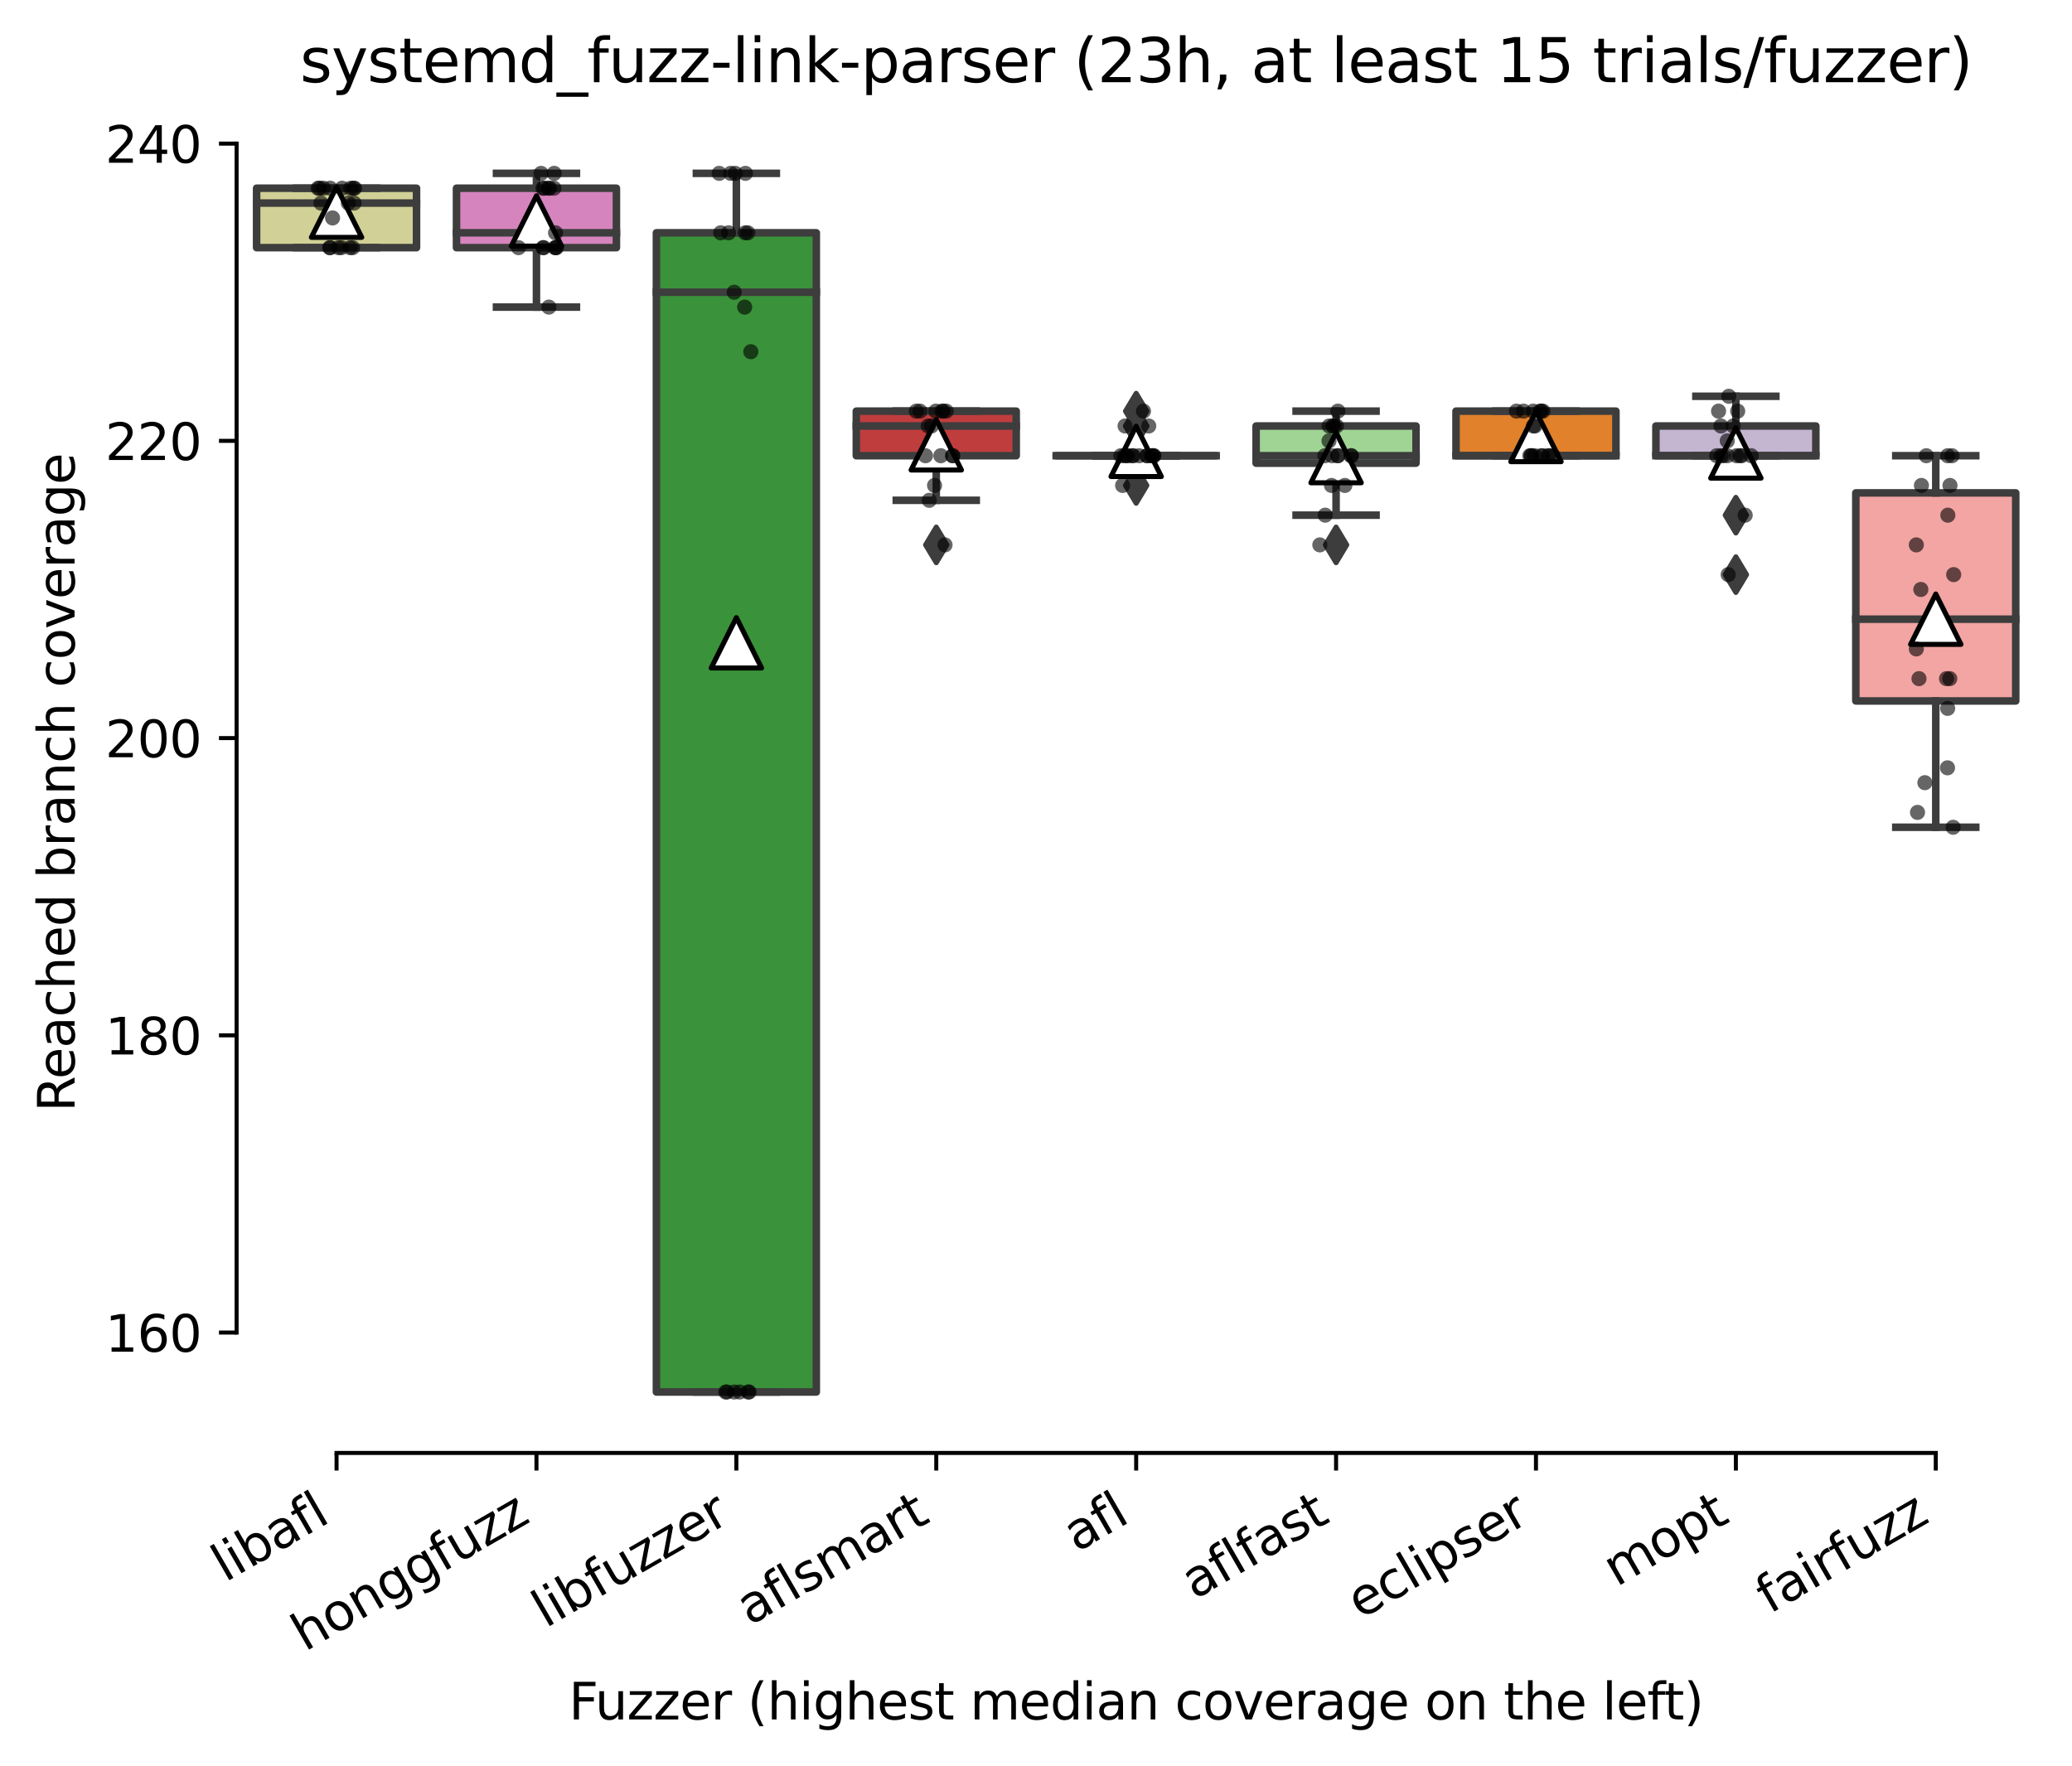 <?xml version="1.0" encoding="utf-8" standalone="no"?>
<!DOCTYPE svg PUBLIC "-//W3C//DTD SVG 1.1//EN"
  "http://www.w3.org/Graphics/SVG/1.1/DTD/svg11.dtd">
<svg xmlns:xlink="http://www.w3.org/1999/xlink" width="411.286pt" height="350.612pt" viewBox="0 0 411.286 350.612" xmlns="http://www.w3.org/2000/svg" version="1.1">
 <defs>
  <style type="text/css">*{stroke-linejoin: round; stroke-linecap: butt}</style>
 </defs>
 <g id="figure_1">
  <g id="patch_1">
   <path d="M 0 350.612 
L 411.286 350.612 
L 411.286 0 
L 0 0 
z
" style="fill: #ffffff"/>
  </g>
  <g id="axes_1">
   <g id="patch_2">
    <path d="M 46.966 288.43 
L 404.086 288.43 
L 404.086 22.318 
L 46.966 22.318 
z
" style="fill: #ffffff"/>
   </g>
   <g id="patch_3">
    <path d="M 50.934 49.165 
L 82.678 49.165 
L 82.678 37.364 
L 50.934 37.364 
L 50.934 49.165 
z
" clip-path="url(#p63093fe074)" style="fill: #d1d197; stroke: #3d3d3d; stroke-width: 1.5; stroke-linejoin: miter"/>
   </g>
   <g id="patch_4">
    <path d="M 90.614 49.165 
L 122.358 49.165 
L 122.358 37.364 
L 90.614 37.364 
L 90.614 49.165 
z
" clip-path="url(#p63093fe074)" style="fill: #d684bd; stroke: #3d3d3d; stroke-width: 1.5; stroke-linejoin: miter"/>
   </g>
   <g id="patch_5">
    <path d="M 130.294 276.334 
L 162.038 276.334 
L 162.038 46.215 
L 130.294 46.215 
L 130.294 276.334 
z
" clip-path="url(#p63093fe074)" style="fill: #3a923a; stroke: #3d3d3d; stroke-width: 1.5; stroke-linejoin: miter"/>
   </g>
   <g id="patch_6">
    <path d="M 169.974 90.469 
L 201.718 90.469 
L 201.718 81.618 
L 169.974 81.618 
L 169.974 90.469 
z
" clip-path="url(#p63093fe074)" style="fill: #c03d3e; stroke: #3d3d3d; stroke-width: 1.5; stroke-linejoin: miter"/>
   </g>
   <g id="patch_7">
    <path d="M 209.654 90.469 
L 241.398 90.469 
L 241.398 90.469 
L 209.654 90.469 
L 209.654 90.469 
z
" clip-path="url(#p63093fe074)" style="fill: #3274a1; stroke: #3d3d3d; stroke-width: 1.5; stroke-linejoin: miter"/>
   </g>
   <g id="patch_8">
    <path d="M 249.334 91.944 
L 281.078 91.944 
L 281.078 84.568 
L 249.334 84.568 
L 249.334 91.944 
z
" clip-path="url(#p63093fe074)" style="fill: #9fd495; stroke: #3d3d3d; stroke-width: 1.5; stroke-linejoin: miter"/>
   </g>
   <g id="patch_9">
    <path d="M 289.014 90.469 
L 320.758 90.469 
L 320.758 81.618 
L 289.014 81.618 
L 289.014 90.469 
z
" clip-path="url(#p63093fe074)" style="fill: #e1812c; stroke: #3d3d3d; stroke-width: 1.5; stroke-linejoin: miter"/>
   </g>
   <g id="patch_10">
    <path d="M 328.694 90.469 
L 360.438 90.469 
L 360.438 84.568 
L 328.694 84.568 
L 328.694 90.469 
z
" clip-path="url(#p63093fe074)" style="fill: #c4b5d0; stroke: #3d3d3d; stroke-width: 1.5; stroke-linejoin: miter"/>
   </g>
   <g id="patch_11">
    <path d="M 368.374 139.148 
L 400.118 139.148 
L 400.118 97.844 
L 368.374 97.844 
L 368.374 139.148 
z
" clip-path="url(#p63093fe074)" style="fill: #f2a5a3; stroke: #3d3d3d; stroke-width: 1.5; stroke-linejoin: miter"/>
   </g>
   <g id="matplotlib.axis_1">
    <g id="xtick_1">
     <g id="line2d_1">
      <defs>
       <path id="m9696bb2d68" d="M 0 0 
L 0 3.5 
" style="stroke: #000000; stroke-width: 0.8"/>
      </defs>
      <g>
       <use xlink:href="#m9696bb2d68" x="66.806" y="288.43" style="stroke: #000000; stroke-width: 0.8"/>
      </g>
     </g>
     <g id="text_1">
      <!-- libafl -->
      <g transform="translate(44.694 314.176) rotate(-30) scale(0.1 -0.1)">
       <defs>
        <path id="DejaVuSans-6c" d="M 603 4863 
L 1178 4863 
L 1178 0 
L 603 0 
L 603 4863 
z
" transform="scale(0.016)"/>
        <path id="DejaVuSans-69" d="M 603 3500 
L 1178 3500 
L 1178 0 
L 603 0 
L 603 3500 
z
M 603 4863 
L 1178 4863 
L 1178 4134 
L 603 4134 
L 603 4863 
z
" transform="scale(0.016)"/>
        <path id="DejaVuSans-62" d="M 3116 1747 
Q 3116 2381 2855 2742 
Q 2594 3103 2138 3103 
Q 1681 3103 1420 2742 
Q 1159 2381 1159 1747 
Q 1159 1113 1420 752 
Q 1681 391 2138 391 
Q 2594 391 2855 752 
Q 3116 1113 3116 1747 
z
M 1159 2969 
Q 1341 3281 1617 3432 
Q 1894 3584 2278 3584 
Q 2916 3584 3314 3078 
Q 3713 2572 3713 1747 
Q 3713 922 3314 415 
Q 2916 -91 2278 -91 
Q 1894 -91 1617 61 
Q 1341 213 1159 525 
L 1159 0 
L 581 0 
L 581 4863 
L 1159 4863 
L 1159 2969 
z
" transform="scale(0.016)"/>
        <path id="DejaVuSans-61" d="M 2194 1759 
Q 1497 1759 1228 1600 
Q 959 1441 959 1056 
Q 959 750 1161 570 
Q 1363 391 1709 391 
Q 2188 391 2477 730 
Q 2766 1069 2766 1631 
L 2766 1759 
L 2194 1759 
z
M 3341 1997 
L 3341 0 
L 2766 0 
L 2766 531 
Q 2569 213 2275 61 
Q 1981 -91 1556 -91 
Q 1019 -91 701 211 
Q 384 513 384 1019 
Q 384 1609 779 1909 
Q 1175 2209 1959 2209 
L 2766 2209 
L 2766 2266 
Q 2766 2663 2505 2880 
Q 2244 3097 1772 3097 
Q 1472 3097 1187 3025 
Q 903 2953 641 2809 
L 641 3341 
Q 956 3463 1253 3523 
Q 1550 3584 1831 3584 
Q 2591 3584 2966 3190 
Q 3341 2797 3341 1997 
z
" transform="scale(0.016)"/>
        <path id="DejaVuSans-66" d="M 2375 4863 
L 2375 4384 
L 1825 4384 
Q 1516 4384 1395 4259 
Q 1275 4134 1275 3809 
L 1275 3500 
L 2222 3500 
L 2222 3053 
L 1275 3053 
L 1275 0 
L 697 0 
L 697 3053 
L 147 3053 
L 147 3500 
L 697 3500 
L 697 3744 
Q 697 4328 969 4595 
Q 1241 4863 1831 4863 
L 2375 4863 
z
" transform="scale(0.016)"/>
       </defs>
       <use xlink:href="#DejaVuSans-6c"/>
       <use xlink:href="#DejaVuSans-69" x="27.783"/>
       <use xlink:href="#DejaVuSans-62" x="55.566"/>
       <use xlink:href="#DejaVuSans-61" x="119.043"/>
       <use xlink:href="#DejaVuSans-66" x="180.322"/>
       <use xlink:href="#DejaVuSans-6c" x="215.527"/>
      </g>
     </g>
    </g>
    <g id="xtick_2">
     <g id="line2d_2">
      <g>
       <use xlink:href="#m9696bb2d68" x="106.486" y="288.43" style="stroke: #000000; stroke-width: 0.8"/>
      </g>
     </g>
     <g id="text_2">
      <!-- honggfuzz -->
      <g transform="translate(60.546 327.933) rotate(-30) scale(0.1 -0.1)">
       <defs>
        <path id="DejaVuSans-68" d="M 3513 2113 
L 3513 0 
L 2938 0 
L 2938 2094 
Q 2938 2591 2744 2837 
Q 2550 3084 2163 3084 
Q 1697 3084 1428 2787 
Q 1159 2491 1159 1978 
L 1159 0 
L 581 0 
L 581 4863 
L 1159 4863 
L 1159 2956 
Q 1366 3272 1645 3428 
Q 1925 3584 2291 3584 
Q 2894 3584 3203 3211 
Q 3513 2838 3513 2113 
z
" transform="scale(0.016)"/>
        <path id="DejaVuSans-6f" d="M 1959 3097 
Q 1497 3097 1228 2736 
Q 959 2375 959 1747 
Q 959 1119 1226 758 
Q 1494 397 1959 397 
Q 2419 397 2687 759 
Q 2956 1122 2956 1747 
Q 2956 2369 2687 2733 
Q 2419 3097 1959 3097 
z
M 1959 3584 
Q 2709 3584 3137 3096 
Q 3566 2609 3566 1747 
Q 3566 888 3137 398 
Q 2709 -91 1959 -91 
Q 1206 -91 779 398 
Q 353 888 353 1747 
Q 353 2609 779 3096 
Q 1206 3584 1959 3584 
z
" transform="scale(0.016)"/>
        <path id="DejaVuSans-6e" d="M 3513 2113 
L 3513 0 
L 2938 0 
L 2938 2094 
Q 2938 2591 2744 2837 
Q 2550 3084 2163 3084 
Q 1697 3084 1428 2787 
Q 1159 2491 1159 1978 
L 1159 0 
L 581 0 
L 581 3500 
L 1159 3500 
L 1159 2956 
Q 1366 3272 1645 3428 
Q 1925 3584 2291 3584 
Q 2894 3584 3203 3211 
Q 3513 2838 3513 2113 
z
" transform="scale(0.016)"/>
        <path id="DejaVuSans-67" d="M 2906 1791 
Q 2906 2416 2648 2759 
Q 2391 3103 1925 3103 
Q 1463 3103 1205 2759 
Q 947 2416 947 1791 
Q 947 1169 1205 825 
Q 1463 481 1925 481 
Q 2391 481 2648 825 
Q 2906 1169 2906 1791 
z
M 3481 434 
Q 3481 -459 3084 -895 
Q 2688 -1331 1869 -1331 
Q 1566 -1331 1297 -1286 
Q 1028 -1241 775 -1147 
L 775 -588 
Q 1028 -725 1275 -790 
Q 1522 -856 1778 -856 
Q 2344 -856 2625 -561 
Q 2906 -266 2906 331 
L 2906 616 
Q 2728 306 2450 153 
Q 2172 0 1784 0 
Q 1141 0 747 490 
Q 353 981 353 1791 
Q 353 2603 747 3093 
Q 1141 3584 1784 3584 
Q 2172 3584 2450 3431 
Q 2728 3278 2906 2969 
L 2906 3500 
L 3481 3500 
L 3481 434 
z
" transform="scale(0.016)"/>
        <path id="DejaVuSans-75" d="M 544 1381 
L 544 3500 
L 1119 3500 
L 1119 1403 
Q 1119 906 1312 657 
Q 1506 409 1894 409 
Q 2359 409 2629 706 
Q 2900 1003 2900 1516 
L 2900 3500 
L 3475 3500 
L 3475 0 
L 2900 0 
L 2900 538 
Q 2691 219 2414 64 
Q 2138 -91 1772 -91 
Q 1169 -91 856 284 
Q 544 659 544 1381 
z
M 1991 3584 
L 1991 3584 
z
" transform="scale(0.016)"/>
        <path id="DejaVuSans-7a" d="M 353 3500 
L 3084 3500 
L 3084 2975 
L 922 459 
L 3084 459 
L 3084 0 
L 275 0 
L 275 525 
L 2438 3041 
L 353 3041 
L 353 3500 
z
" transform="scale(0.016)"/>
       </defs>
       <use xlink:href="#DejaVuSans-68"/>
       <use xlink:href="#DejaVuSans-6f" x="63.379"/>
       <use xlink:href="#DejaVuSans-6e" x="124.561"/>
       <use xlink:href="#DejaVuSans-67" x="187.939"/>
       <use xlink:href="#DejaVuSans-67" x="251.416"/>
       <use xlink:href="#DejaVuSans-66" x="314.893"/>
       <use xlink:href="#DejaVuSans-75" x="350.098"/>
       <use xlink:href="#DejaVuSans-7a" x="413.477"/>
       <use xlink:href="#DejaVuSans-7a" x="465.967"/>
      </g>
     </g>
    </g>
    <g id="xtick_3">
     <g id="line2d_3">
      <g>
       <use xlink:href="#m9696bb2d68" x="146.166" y="288.43" style="stroke: #000000; stroke-width: 0.8"/>
      </g>
     </g>
     <g id="text_3">
      <!-- libfuzzer -->
      <g transform="translate(108.299 323.272) rotate(-30) scale(0.1 -0.1)">
       <defs>
        <path id="DejaVuSans-65" d="M 3597 1894 
L 3597 1613 
L 953 1613 
Q 991 1019 1311 708 
Q 1631 397 2203 397 
Q 2534 397 2845 478 
Q 3156 559 3463 722 
L 3463 178 
Q 3153 47 2828 -22 
Q 2503 -91 2169 -91 
Q 1331 -91 842 396 
Q 353 884 353 1716 
Q 353 2575 817 3079 
Q 1281 3584 2069 3584 
Q 2775 3584 3186 3129 
Q 3597 2675 3597 1894 
z
M 3022 2063 
Q 3016 2534 2758 2815 
Q 2500 3097 2075 3097 
Q 1594 3097 1305 2825 
Q 1016 2553 972 2059 
L 3022 2063 
z
" transform="scale(0.016)"/>
        <path id="DejaVuSans-72" d="M 2631 2963 
Q 2534 3019 2420 3045 
Q 2306 3072 2169 3072 
Q 1681 3072 1420 2755 
Q 1159 2438 1159 1844 
L 1159 0 
L 581 0 
L 581 3500 
L 1159 3500 
L 1159 2956 
Q 1341 3275 1631 3429 
Q 1922 3584 2338 3584 
Q 2397 3584 2469 3576 
Q 2541 3569 2628 3553 
L 2631 2963 
z
" transform="scale(0.016)"/>
       </defs>
       <use xlink:href="#DejaVuSans-6c"/>
       <use xlink:href="#DejaVuSans-69" x="27.783"/>
       <use xlink:href="#DejaVuSans-62" x="55.566"/>
       <use xlink:href="#DejaVuSans-66" x="119.043"/>
       <use xlink:href="#DejaVuSans-75" x="154.248"/>
       <use xlink:href="#DejaVuSans-7a" x="217.627"/>
       <use xlink:href="#DejaVuSans-7a" x="270.117"/>
       <use xlink:href="#DejaVuSans-65" x="322.607"/>
       <use xlink:href="#DejaVuSans-72" x="384.131"/>
      </g>
     </g>
    </g>
    <g id="xtick_4">
     <g id="line2d_4">
      <g>
       <use xlink:href="#m9696bb2d68" x="185.846" y="288.43" style="stroke: #000000; stroke-width: 0.8"/>
      </g>
     </g>
     <g id="text_4">
      <!-- aflsmart -->
      <g transform="translate(148.835 322.779) rotate(-30) scale(0.1 -0.1)">
       <defs>
        <path id="DejaVuSans-73" d="M 2834 3397 
L 2834 2853 
Q 2591 2978 2328 3040 
Q 2066 3103 1784 3103 
Q 1356 3103 1142 2972 
Q 928 2841 928 2578 
Q 928 2378 1081 2264 
Q 1234 2150 1697 2047 
L 1894 2003 
Q 2506 1872 2764 1633 
Q 3022 1394 3022 966 
Q 3022 478 2636 193 
Q 2250 -91 1575 -91 
Q 1294 -91 989 -36 
Q 684 19 347 128 
L 347 722 
Q 666 556 975 473 
Q 1284 391 1588 391 
Q 1994 391 2212 530 
Q 2431 669 2431 922 
Q 2431 1156 2273 1281 
Q 2116 1406 1581 1522 
L 1381 1569 
Q 847 1681 609 1914 
Q 372 2147 372 2553 
Q 372 3047 722 3315 
Q 1072 3584 1716 3584 
Q 2034 3584 2315 3537 
Q 2597 3491 2834 3397 
z
" transform="scale(0.016)"/>
        <path id="DejaVuSans-6d" d="M 3328 2828 
Q 3544 3216 3844 3400 
Q 4144 3584 4550 3584 
Q 5097 3584 5394 3201 
Q 5691 2819 5691 2113 
L 5691 0 
L 5113 0 
L 5113 2094 
Q 5113 2597 4934 2840 
Q 4756 3084 4391 3084 
Q 3944 3084 3684 2787 
Q 3425 2491 3425 1978 
L 3425 0 
L 2847 0 
L 2847 2094 
Q 2847 2600 2669 2842 
Q 2491 3084 2119 3084 
Q 1678 3084 1418 2786 
Q 1159 2488 1159 1978 
L 1159 0 
L 581 0 
L 581 3500 
L 1159 3500 
L 1159 2956 
Q 1356 3278 1631 3431 
Q 1906 3584 2284 3584 
Q 2666 3584 2933 3390 
Q 3200 3197 3328 2828 
z
" transform="scale(0.016)"/>
        <path id="DejaVuSans-74" d="M 1172 4494 
L 1172 3500 
L 2356 3500 
L 2356 3053 
L 1172 3053 
L 1172 1153 
Q 1172 725 1289 603 
Q 1406 481 1766 481 
L 2356 481 
L 2356 0 
L 1766 0 
Q 1100 0 847 248 
Q 594 497 594 1153 
L 594 3053 
L 172 3053 
L 172 3500 
L 594 3500 
L 594 4494 
L 1172 4494 
z
" transform="scale(0.016)"/>
       </defs>
       <use xlink:href="#DejaVuSans-61"/>
       <use xlink:href="#DejaVuSans-66" x="61.279"/>
       <use xlink:href="#DejaVuSans-6c" x="96.484"/>
       <use xlink:href="#DejaVuSans-73" x="124.268"/>
       <use xlink:href="#DejaVuSans-6d" x="176.367"/>
       <use xlink:href="#DejaVuSans-61" x="273.779"/>
       <use xlink:href="#DejaVuSans-72" x="335.059"/>
       <use xlink:href="#DejaVuSans-74" x="376.172"/>
      </g>
     </g>
    </g>
    <g id="xtick_5">
     <g id="line2d_5">
      <g>
       <use xlink:href="#m9696bb2d68" x="225.526" y="288.43" style="stroke: #000000; stroke-width: 0.8"/>
      </g>
     </g>
     <g id="text_5">
      <!-- afl -->
      <g transform="translate(213.724 308.224) rotate(-30) scale(0.1 -0.1)">
       <use xlink:href="#DejaVuSans-61"/>
       <use xlink:href="#DejaVuSans-66" x="61.279"/>
       <use xlink:href="#DejaVuSans-6c" x="96.484"/>
      </g>
     </g>
    </g>
    <g id="xtick_6">
     <g id="line2d_6">
      <g>
       <use xlink:href="#m9696bb2d68" x="265.206" y="288.43" style="stroke: #000000; stroke-width: 0.8"/>
      </g>
     </g>
     <g id="text_6">
      <!-- aflfast -->
      <g transform="translate(237.142 317.613) rotate(-30) scale(0.1 -0.1)">
       <use xlink:href="#DejaVuSans-61"/>
       <use xlink:href="#DejaVuSans-66" x="61.279"/>
       <use xlink:href="#DejaVuSans-6c" x="96.484"/>
       <use xlink:href="#DejaVuSans-66" x="124.268"/>
       <use xlink:href="#DejaVuSans-61" x="159.473"/>
       <use xlink:href="#DejaVuSans-73" x="220.752"/>
       <use xlink:href="#DejaVuSans-74" x="272.852"/>
      </g>
     </g>
    </g>
    <g id="xtick_7">
     <g id="line2d_7">
      <g>
       <use xlink:href="#m9696bb2d68" x="304.886" y="288.43" style="stroke: #000000; stroke-width: 0.8"/>
      </g>
     </g>
     <g id="text_7">
      <!-- eclipser -->
      <g transform="translate(270.045 321.525) rotate(-30) scale(0.1 -0.1)">
       <defs>
        <path id="DejaVuSans-63" d="M 3122 3366 
L 3122 2828 
Q 2878 2963 2633 3030 
Q 2388 3097 2138 3097 
Q 1578 3097 1268 2742 
Q 959 2388 959 1747 
Q 959 1106 1268 751 
Q 1578 397 2138 397 
Q 2388 397 2633 464 
Q 2878 531 3122 666 
L 3122 134 
Q 2881 22 2623 -34 
Q 2366 -91 2075 -91 
Q 1284 -91 818 406 
Q 353 903 353 1747 
Q 353 2603 823 3093 
Q 1294 3584 2113 3584 
Q 2378 3584 2631 3529 
Q 2884 3475 3122 3366 
z
" transform="scale(0.016)"/>
        <path id="DejaVuSans-70" d="M 1159 525 
L 1159 -1331 
L 581 -1331 
L 581 3500 
L 1159 3500 
L 1159 2969 
Q 1341 3281 1617 3432 
Q 1894 3584 2278 3584 
Q 2916 3584 3314 3078 
Q 3713 2572 3713 1747 
Q 3713 922 3314 415 
Q 2916 -91 2278 -91 
Q 1894 -91 1617 61 
Q 1341 213 1159 525 
z
M 3116 1747 
Q 3116 2381 2855 2742 
Q 2594 3103 2138 3103 
Q 1681 3103 1420 2742 
Q 1159 2381 1159 1747 
Q 1159 1113 1420 752 
Q 1681 391 2138 391 
Q 2594 391 2855 752 
Q 3116 1113 3116 1747 
z
" transform="scale(0.016)"/>
       </defs>
       <use xlink:href="#DejaVuSans-65"/>
       <use xlink:href="#DejaVuSans-63" x="61.523"/>
       <use xlink:href="#DejaVuSans-6c" x="116.504"/>
       <use xlink:href="#DejaVuSans-69" x="144.287"/>
       <use xlink:href="#DejaVuSans-70" x="172.07"/>
       <use xlink:href="#DejaVuSans-73" x="235.547"/>
       <use xlink:href="#DejaVuSans-65" x="287.646"/>
       <use xlink:href="#DejaVuSans-72" x="349.17"/>
      </g>
     </g>
    </g>
    <g id="xtick_8">
     <g id="line2d_8">
      <g>
       <use xlink:href="#m9696bb2d68" x="344.566" y="288.43" style="stroke: #000000; stroke-width: 0.8"/>
      </g>
     </g>
     <g id="text_8">
      <!-- mopt -->
      <g transform="translate(320.898 315.075) rotate(-30) scale(0.1 -0.1)">
       <use xlink:href="#DejaVuSans-6d"/>
       <use xlink:href="#DejaVuSans-6f" x="97.412"/>
       <use xlink:href="#DejaVuSans-70" x="158.594"/>
       <use xlink:href="#DejaVuSans-74" x="222.07"/>
      </g>
     </g>
    </g>
    <g id="xtick_9">
     <g id="line2d_9">
      <g>
       <use xlink:href="#m9696bb2d68" x="384.246" y="288.43" style="stroke: #000000; stroke-width: 0.8"/>
      </g>
     </g>
     <g id="text_9">
      <!-- fairfuzz -->
      <g transform="translate(351.256 320.457) rotate(-30) scale(0.1 -0.1)">
       <use xlink:href="#DejaVuSans-66"/>
       <use xlink:href="#DejaVuSans-61" x="35.205"/>
       <use xlink:href="#DejaVuSans-69" x="96.484"/>
       <use xlink:href="#DejaVuSans-72" x="124.268"/>
       <use xlink:href="#DejaVuSans-66" x="165.381"/>
       <use xlink:href="#DejaVuSans-75" x="200.586"/>
       <use xlink:href="#DejaVuSans-7a" x="263.965"/>
       <use xlink:href="#DejaVuSans-7a" x="316.455"/>
      </g>
     </g>
    </g>
    <g id="text_10">
     <!-- Fuzzer (highest median coverage on the left) -->
     <g transform="translate(112.908 341.333) scale(0.1 -0.1)">
      <defs>
       <path id="DejaVuSans-46" d="M 628 4666 
L 3309 4666 
L 3309 4134 
L 1259 4134 
L 1259 2759 
L 3109 2759 
L 3109 2228 
L 1259 2228 
L 1259 0 
L 628 0 
L 628 4666 
z
" transform="scale(0.016)"/>
       <path id="DejaVuSans-20" transform="scale(0.016)"/>
       <path id="DejaVuSans-28" d="M 1984 4856 
Q 1566 4138 1362 3434 
Q 1159 2731 1159 2009 
Q 1159 1288 1364 580 
Q 1569 -128 1984 -844 
L 1484 -844 
Q 1016 -109 783 600 
Q 550 1309 550 2009 
Q 550 2706 781 3412 
Q 1013 4119 1484 4856 
L 1984 4856 
z
" transform="scale(0.016)"/>
       <path id="DejaVuSans-64" d="M 2906 2969 
L 2906 4863 
L 3481 4863 
L 3481 0 
L 2906 0 
L 2906 525 
Q 2725 213 2448 61 
Q 2172 -91 1784 -91 
Q 1150 -91 751 415 
Q 353 922 353 1747 
Q 353 2572 751 3078 
Q 1150 3584 1784 3584 
Q 2172 3584 2448 3432 
Q 2725 3281 2906 2969 
z
M 947 1747 
Q 947 1113 1208 752 
Q 1469 391 1925 391 
Q 2381 391 2643 752 
Q 2906 1113 2906 1747 
Q 2906 2381 2643 2742 
Q 2381 3103 1925 3103 
Q 1469 3103 1208 2742 
Q 947 2381 947 1747 
z
" transform="scale(0.016)"/>
       <path id="DejaVuSans-76" d="M 191 3500 
L 800 3500 
L 1894 563 
L 2988 3500 
L 3597 3500 
L 2284 0 
L 1503 0 
L 191 3500 
z
" transform="scale(0.016)"/>
       <path id="DejaVuSans-29" d="M 513 4856 
L 1013 4856 
Q 1481 4119 1714 3412 
Q 1947 2706 1947 2009 
Q 1947 1309 1714 600 
Q 1481 -109 1013 -844 
L 513 -844 
Q 928 -128 1133 580 
Q 1338 1288 1338 2009 
Q 1338 2731 1133 3434 
Q 928 4138 513 4856 
z
" transform="scale(0.016)"/>
      </defs>
      <use xlink:href="#DejaVuSans-46"/>
      <use xlink:href="#DejaVuSans-75" x="52.02"/>
      <use xlink:href="#DejaVuSans-7a" x="115.398"/>
      <use xlink:href="#DejaVuSans-7a" x="167.889"/>
      <use xlink:href="#DejaVuSans-65" x="220.379"/>
      <use xlink:href="#DejaVuSans-72" x="281.902"/>
      <use xlink:href="#DejaVuSans-20" x="323.016"/>
      <use xlink:href="#DejaVuSans-28" x="354.803"/>
      <use xlink:href="#DejaVuSans-68" x="393.816"/>
      <use xlink:href="#DejaVuSans-69" x="457.195"/>
      <use xlink:href="#DejaVuSans-67" x="484.979"/>
      <use xlink:href="#DejaVuSans-68" x="548.455"/>
      <use xlink:href="#DejaVuSans-65" x="611.834"/>
      <use xlink:href="#DejaVuSans-73" x="673.357"/>
      <use xlink:href="#DejaVuSans-74" x="725.457"/>
      <use xlink:href="#DejaVuSans-20" x="764.666"/>
      <use xlink:href="#DejaVuSans-6d" x="796.453"/>
      <use xlink:href="#DejaVuSans-65" x="893.865"/>
      <use xlink:href="#DejaVuSans-64" x="955.389"/>
      <use xlink:href="#DejaVuSans-69" x="1018.865"/>
      <use xlink:href="#DejaVuSans-61" x="1046.648"/>
      <use xlink:href="#DejaVuSans-6e" x="1107.928"/>
      <use xlink:href="#DejaVuSans-20" x="1171.307"/>
      <use xlink:href="#DejaVuSans-63" x="1203.094"/>
      <use xlink:href="#DejaVuSans-6f" x="1258.074"/>
      <use xlink:href="#DejaVuSans-76" x="1319.256"/>
      <use xlink:href="#DejaVuSans-65" x="1378.436"/>
      <use xlink:href="#DejaVuSans-72" x="1439.959"/>
      <use xlink:href="#DejaVuSans-61" x="1481.072"/>
      <use xlink:href="#DejaVuSans-67" x="1542.352"/>
      <use xlink:href="#DejaVuSans-65" x="1605.828"/>
      <use xlink:href="#DejaVuSans-20" x="1667.352"/>
      <use xlink:href="#DejaVuSans-6f" x="1699.139"/>
      <use xlink:href="#DejaVuSans-6e" x="1760.32"/>
      <use xlink:href="#DejaVuSans-20" x="1823.699"/>
      <use xlink:href="#DejaVuSans-74" x="1855.486"/>
      <use xlink:href="#DejaVuSans-68" x="1894.695"/>
      <use xlink:href="#DejaVuSans-65" x="1958.074"/>
      <use xlink:href="#DejaVuSans-20" x="2019.598"/>
      <use xlink:href="#DejaVuSans-6c" x="2051.385"/>
      <use xlink:href="#DejaVuSans-65" x="2079.168"/>
      <use xlink:href="#DejaVuSans-66" x="2140.691"/>
      <use xlink:href="#DejaVuSans-74" x="2174.146"/>
      <use xlink:href="#DejaVuSans-29" x="2213.355"/>
     </g>
    </g>
   </g>
   <g id="matplotlib.axis_2">
    <g id="ytick_1">
     <g id="line2d_10">
      <defs>
       <path id="m14b759833d" d="M 0 0 
L -3.5 0 
" style="stroke: #000000; stroke-width: 0.8"/>
      </defs>
      <g>
       <use xlink:href="#m14b759833d" x="46.966" y="264.533" style="stroke: #000000; stroke-width: 0.8"/>
      </g>
     </g>
     <g id="text_11">
      <!-- 160 -->
      <g transform="translate(20.878 268.332) scale(0.1 -0.1)">
       <defs>
        <path id="DejaVuSans-31" d="M 794 531 
L 1825 531 
L 1825 4091 
L 703 3866 
L 703 4441 
L 1819 4666 
L 2450 4666 
L 2450 531 
L 3481 531 
L 3481 0 
L 794 0 
L 794 531 
z
" transform="scale(0.016)"/>
        <path id="DejaVuSans-36" d="M 2113 2584 
Q 1688 2584 1439 2293 
Q 1191 2003 1191 1497 
Q 1191 994 1439 701 
Q 1688 409 2113 409 
Q 2538 409 2786 701 
Q 3034 994 3034 1497 
Q 3034 2003 2786 2293 
Q 2538 2584 2113 2584 
z
M 3366 4563 
L 3366 3988 
Q 3128 4100 2886 4159 
Q 2644 4219 2406 4219 
Q 1781 4219 1451 3797 
Q 1122 3375 1075 2522 
Q 1259 2794 1537 2939 
Q 1816 3084 2150 3084 
Q 2853 3084 3261 2657 
Q 3669 2231 3669 1497 
Q 3669 778 3244 343 
Q 2819 -91 2113 -91 
Q 1303 -91 875 529 
Q 447 1150 447 2328 
Q 447 3434 972 4092 
Q 1497 4750 2381 4750 
Q 2619 4750 2861 4703 
Q 3103 4656 3366 4563 
z
" transform="scale(0.016)"/>
        <path id="DejaVuSans-30" d="M 2034 4250 
Q 1547 4250 1301 3770 
Q 1056 3291 1056 2328 
Q 1056 1369 1301 889 
Q 1547 409 2034 409 
Q 2525 409 2770 889 
Q 3016 1369 3016 2328 
Q 3016 3291 2770 3770 
Q 2525 4250 2034 4250 
z
M 2034 4750 
Q 2819 4750 3233 4129 
Q 3647 3509 3647 2328 
Q 3647 1150 3233 529 
Q 2819 -91 2034 -91 
Q 1250 -91 836 529 
Q 422 1150 422 2328 
Q 422 3509 836 4129 
Q 1250 4750 2034 4750 
z
" transform="scale(0.016)"/>
       </defs>
       <use xlink:href="#DejaVuSans-31"/>
       <use xlink:href="#DejaVuSans-36" x="63.623"/>
       <use xlink:href="#DejaVuSans-30" x="127.246"/>
      </g>
     </g>
    </g>
    <g id="ytick_2">
     <g id="line2d_11">
      <g>
       <use xlink:href="#m14b759833d" x="46.966" y="205.528" style="stroke: #000000; stroke-width: 0.8"/>
      </g>
     </g>
     <g id="text_12">
      <!-- 180 -->
      <g transform="translate(20.878 209.327) scale(0.1 -0.1)">
       <defs>
        <path id="DejaVuSans-38" d="M 2034 2216 
Q 1584 2216 1326 1975 
Q 1069 1734 1069 1313 
Q 1069 891 1326 650 
Q 1584 409 2034 409 
Q 2484 409 2743 651 
Q 3003 894 3003 1313 
Q 3003 1734 2745 1975 
Q 2488 2216 2034 2216 
z
M 1403 2484 
Q 997 2584 770 2862 
Q 544 3141 544 3541 
Q 544 4100 942 4425 
Q 1341 4750 2034 4750 
Q 2731 4750 3128 4425 
Q 3525 4100 3525 3541 
Q 3525 3141 3298 2862 
Q 3072 2584 2669 2484 
Q 3125 2378 3379 2068 
Q 3634 1759 3634 1313 
Q 3634 634 3220 271 
Q 2806 -91 2034 -91 
Q 1263 -91 848 271 
Q 434 634 434 1313 
Q 434 1759 690 2068 
Q 947 2378 1403 2484 
z
M 1172 3481 
Q 1172 3119 1398 2916 
Q 1625 2713 2034 2713 
Q 2441 2713 2670 2916 
Q 2900 3119 2900 3481 
Q 2900 3844 2670 4047 
Q 2441 4250 2034 4250 
Q 1625 4250 1398 4047 
Q 1172 3844 1172 3481 
z
" transform="scale(0.016)"/>
       </defs>
       <use xlink:href="#DejaVuSans-31"/>
       <use xlink:href="#DejaVuSans-38" x="63.623"/>
       <use xlink:href="#DejaVuSans-30" x="127.246"/>
      </g>
     </g>
    </g>
    <g id="ytick_3">
     <g id="line2d_12">
      <g>
       <use xlink:href="#m14b759833d" x="46.966" y="146.523" style="stroke: #000000; stroke-width: 0.8"/>
      </g>
     </g>
     <g id="text_13">
      <!-- 200 -->
      <g transform="translate(20.878 150.323) scale(0.1 -0.1)">
       <defs>
        <path id="DejaVuSans-32" d="M 1228 531 
L 3431 531 
L 3431 0 
L 469 0 
L 469 531 
Q 828 903 1448 1529 
Q 2069 2156 2228 2338 
Q 2531 2678 2651 2914 
Q 2772 3150 2772 3378 
Q 2772 3750 2511 3984 
Q 2250 4219 1831 4219 
Q 1534 4219 1204 4116 
Q 875 4013 500 3803 
L 500 4441 
Q 881 4594 1212 4672 
Q 1544 4750 1819 4750 
Q 2544 4750 2975 4387 
Q 3406 4025 3406 3419 
Q 3406 3131 3298 2873 
Q 3191 2616 2906 2266 
Q 2828 2175 2409 1742 
Q 1991 1309 1228 531 
z
" transform="scale(0.016)"/>
       </defs>
       <use xlink:href="#DejaVuSans-32"/>
       <use xlink:href="#DejaVuSans-30" x="63.623"/>
       <use xlink:href="#DejaVuSans-30" x="127.246"/>
      </g>
     </g>
    </g>
    <g id="ytick_4">
     <g id="line2d_13">
      <g>
       <use xlink:href="#m14b759833d" x="46.966" y="87.519" style="stroke: #000000; stroke-width: 0.8"/>
      </g>
     </g>
     <g id="text_14">
      <!-- 220 -->
      <g transform="translate(20.878 91.318) scale(0.1 -0.1)">
       <use xlink:href="#DejaVuSans-32"/>
       <use xlink:href="#DejaVuSans-32" x="63.623"/>
       <use xlink:href="#DejaVuSans-30" x="127.246"/>
      </g>
     </g>
    </g>
    <g id="ytick_5">
     <g id="line2d_14">
      <g>
       <use xlink:href="#m14b759833d" x="46.966" y="28.514" style="stroke: #000000; stroke-width: 0.8"/>
      </g>
     </g>
     <g id="text_15">
      <!-- 240 -->
      <g transform="translate(20.878 32.313) scale(0.1 -0.1)">
       <defs>
        <path id="DejaVuSans-34" d="M 2419 4116 
L 825 1625 
L 2419 1625 
L 2419 4116 
z
M 2253 4666 
L 3047 4666 
L 3047 1625 
L 3713 1625 
L 3713 1100 
L 3047 1100 
L 3047 0 
L 2419 0 
L 2419 1100 
L 313 1100 
L 313 1709 
L 2253 4666 
z
" transform="scale(0.016)"/>
       </defs>
       <use xlink:href="#DejaVuSans-32"/>
       <use xlink:href="#DejaVuSans-34" x="63.623"/>
       <use xlink:href="#DejaVuSans-30" x="127.246"/>
      </g>
     </g>
    </g>
    <g id="text_16">
     <!-- Reached branch coverage -->
     <g transform="translate(14.798 220.706) rotate(-90) scale(0.1 -0.1)">
      <defs>
       <path id="DejaVuSans-52" d="M 2841 2188 
Q 3044 2119 3236 1894 
Q 3428 1669 3622 1275 
L 4263 0 
L 3584 0 
L 2988 1197 
Q 2756 1666 2539 1819 
Q 2322 1972 1947 1972 
L 1259 1972 
L 1259 0 
L 628 0 
L 628 4666 
L 2053 4666 
Q 2853 4666 3247 4331 
Q 3641 3997 3641 3322 
Q 3641 2881 3436 2590 
Q 3231 2300 2841 2188 
z
M 1259 4147 
L 1259 2491 
L 2053 2491 
Q 2509 2491 2742 2702 
Q 2975 2913 2975 3322 
Q 2975 3731 2742 3939 
Q 2509 4147 2053 4147 
L 1259 4147 
z
" transform="scale(0.016)"/>
      </defs>
      <use xlink:href="#DejaVuSans-52"/>
      <use xlink:href="#DejaVuSans-65" x="64.982"/>
      <use xlink:href="#DejaVuSans-61" x="126.506"/>
      <use xlink:href="#DejaVuSans-63" x="187.785"/>
      <use xlink:href="#DejaVuSans-68" x="242.766"/>
      <use xlink:href="#DejaVuSans-65" x="306.145"/>
      <use xlink:href="#DejaVuSans-64" x="367.668"/>
      <use xlink:href="#DejaVuSans-20" x="431.145"/>
      <use xlink:href="#DejaVuSans-62" x="462.932"/>
      <use xlink:href="#DejaVuSans-72" x="526.408"/>
      <use xlink:href="#DejaVuSans-61" x="567.521"/>
      <use xlink:href="#DejaVuSans-6e" x="628.801"/>
      <use xlink:href="#DejaVuSans-63" x="692.18"/>
      <use xlink:href="#DejaVuSans-68" x="747.16"/>
      <use xlink:href="#DejaVuSans-20" x="810.539"/>
      <use xlink:href="#DejaVuSans-63" x="842.326"/>
      <use xlink:href="#DejaVuSans-6f" x="897.307"/>
      <use xlink:href="#DejaVuSans-76" x="958.488"/>
      <use xlink:href="#DejaVuSans-65" x="1017.668"/>
      <use xlink:href="#DejaVuSans-72" x="1079.191"/>
      <use xlink:href="#DejaVuSans-61" x="1120.305"/>
      <use xlink:href="#DejaVuSans-67" x="1181.584"/>
      <use xlink:href="#DejaVuSans-65" x="1245.061"/>
     </g>
    </g>
   </g>
   <g id="line2d_15">
    <path d="M 66.806 49.165 
L 66.806 49.165 
" clip-path="url(#p63093fe074)" style="fill: none; stroke: #3d3d3d; stroke-width: 1.5; stroke-linecap: square"/>
   </g>
   <g id="line2d_16">
    <path d="M 66.806 37.364 
L 66.806 37.364 
" clip-path="url(#p63093fe074)" style="fill: none; stroke: #3d3d3d; stroke-width: 1.5; stroke-linecap: square"/>
   </g>
   <g id="line2d_17">
    <path d="M 58.87 49.165 
L 74.742 49.165 
" clip-path="url(#p63093fe074)" style="fill: none; stroke: #3d3d3d; stroke-width: 1.5; stroke-linecap: square"/>
   </g>
   <g id="line2d_18">
    <path d="M 58.87 37.364 
L 74.742 37.364 
" clip-path="url(#p63093fe074)" style="fill: none; stroke: #3d3d3d; stroke-width: 1.5; stroke-linecap: square"/>
   </g>
   <g id="line2d_19"/>
   <g id="line2d_20">
    <path d="M 106.486 49.165 
L 106.486 60.966 
" clip-path="url(#p63093fe074)" style="fill: none; stroke: #3d3d3d; stroke-width: 1.5; stroke-linecap: square"/>
   </g>
   <g id="line2d_21">
    <path d="M 106.486 37.364 
L 106.486 34.414 
" clip-path="url(#p63093fe074)" style="fill: none; stroke: #3d3d3d; stroke-width: 1.5; stroke-linecap: square"/>
   </g>
   <g id="line2d_22">
    <path d="M 98.55 60.966 
L 114.422 60.966 
" clip-path="url(#p63093fe074)" style="fill: none; stroke: #3d3d3d; stroke-width: 1.5; stroke-linecap: square"/>
   </g>
   <g id="line2d_23">
    <path d="M 98.55 34.414 
L 114.422 34.414 
" clip-path="url(#p63093fe074)" style="fill: none; stroke: #3d3d3d; stroke-width: 1.5; stroke-linecap: square"/>
   </g>
   <g id="line2d_24"/>
   <g id="line2d_25">
    <path d="M 146.166 276.334 
L 146.166 276.334 
" clip-path="url(#p63093fe074)" style="fill: none; stroke: #3d3d3d; stroke-width: 1.5; stroke-linecap: square"/>
   </g>
   <g id="line2d_26">
    <path d="M 146.166 46.215 
L 146.166 34.414 
" clip-path="url(#p63093fe074)" style="fill: none; stroke: #3d3d3d; stroke-width: 1.5; stroke-linecap: square"/>
   </g>
   <g id="line2d_27">
    <path d="M 138.23 276.334 
L 154.102 276.334 
" clip-path="url(#p63093fe074)" style="fill: none; stroke: #3d3d3d; stroke-width: 1.5; stroke-linecap: square"/>
   </g>
   <g id="line2d_28">
    <path d="M 138.23 34.414 
L 154.102 34.414 
" clip-path="url(#p63093fe074)" style="fill: none; stroke: #3d3d3d; stroke-width: 1.5; stroke-linecap: square"/>
   </g>
   <g id="line2d_29"/>
   <g id="line2d_30">
    <path d="M 185.846 90.469 
L 185.846 99.319 
" clip-path="url(#p63093fe074)" style="fill: none; stroke: #3d3d3d; stroke-width: 1.5; stroke-linecap: square"/>
   </g>
   <g id="line2d_31">
    <path d="M 185.846 81.618 
L 185.846 81.618 
" clip-path="url(#p63093fe074)" style="fill: none; stroke: #3d3d3d; stroke-width: 1.5; stroke-linecap: square"/>
   </g>
   <g id="line2d_32">
    <path d="M 177.91 99.319 
L 193.782 99.319 
" clip-path="url(#p63093fe074)" style="fill: none; stroke: #3d3d3d; stroke-width: 1.5; stroke-linecap: square"/>
   </g>
   <g id="line2d_33">
    <path d="M 177.91 81.618 
L 193.782 81.618 
" clip-path="url(#p63093fe074)" style="fill: none; stroke: #3d3d3d; stroke-width: 1.5; stroke-linecap: square"/>
   </g>
   <g id="line2d_34">
    <defs>
     <path id="ma2350127aa" d="M -0 3.536 
L 2.121 0 
L -0 -3.536 
L -2.121 -0 
z
" style="stroke: #3d3d3d; stroke-linejoin: miter"/>
    </defs>
    <g clip-path="url(#p63093fe074)">
     <use xlink:href="#ma2350127aa" x="185.846" y="108.17" style="fill: #3d3d3d; stroke: #3d3d3d; stroke-linejoin: miter"/>
    </g>
   </g>
   <g id="line2d_35">
    <path d="M 225.526 90.469 
L 225.526 90.469 
" clip-path="url(#p63093fe074)" style="fill: none; stroke: #3d3d3d; stroke-width: 1.5; stroke-linecap: square"/>
   </g>
   <g id="line2d_36">
    <path d="M 225.526 90.469 
L 225.526 90.469 
" clip-path="url(#p63093fe074)" style="fill: none; stroke: #3d3d3d; stroke-width: 1.5; stroke-linecap: square"/>
   </g>
   <g id="line2d_37">
    <path d="M 217.59 90.469 
L 233.462 90.469 
" clip-path="url(#p63093fe074)" style="fill: none; stroke: #3d3d3d; stroke-width: 1.5; stroke-linecap: square"/>
   </g>
   <g id="line2d_38">
    <path d="M 217.59 90.469 
L 233.462 90.469 
" clip-path="url(#p63093fe074)" style="fill: none; stroke: #3d3d3d; stroke-width: 1.5; stroke-linecap: square"/>
   </g>
   <g id="line2d_39">
    <g clip-path="url(#p63093fe074)">
     <use xlink:href="#ma2350127aa" x="225.526" y="96.369" style="fill: #3d3d3d; stroke: #3d3d3d; stroke-linejoin: miter"/>
     <use xlink:href="#ma2350127aa" x="225.526" y="84.568" style="fill: #3d3d3d; stroke: #3d3d3d; stroke-linejoin: miter"/>
     <use xlink:href="#ma2350127aa" x="225.526" y="81.618" style="fill: #3d3d3d; stroke: #3d3d3d; stroke-linejoin: miter"/>
     <use xlink:href="#ma2350127aa" x="225.526" y="84.568" style="fill: #3d3d3d; stroke: #3d3d3d; stroke-linejoin: miter"/>
    </g>
   </g>
   <g id="line2d_40">
    <path d="M 265.206 91.944 
L 265.206 102.27 
" clip-path="url(#p63093fe074)" style="fill: none; stroke: #3d3d3d; stroke-width: 1.5; stroke-linecap: square"/>
   </g>
   <g id="line2d_41">
    <path d="M 265.206 84.568 
L 265.206 81.618 
" clip-path="url(#p63093fe074)" style="fill: none; stroke: #3d3d3d; stroke-width: 1.5; stroke-linecap: square"/>
   </g>
   <g id="line2d_42">
    <path d="M 257.27 102.27 
L 273.142 102.27 
" clip-path="url(#p63093fe074)" style="fill: none; stroke: #3d3d3d; stroke-width: 1.5; stroke-linecap: square"/>
   </g>
   <g id="line2d_43">
    <path d="M 257.27 81.618 
L 273.142 81.618 
" clip-path="url(#p63093fe074)" style="fill: none; stroke: #3d3d3d; stroke-width: 1.5; stroke-linecap: square"/>
   </g>
   <g id="line2d_44">
    <g clip-path="url(#p63093fe074)">
     <use xlink:href="#ma2350127aa" x="265.206" y="108.17" style="fill: #3d3d3d; stroke: #3d3d3d; stroke-linejoin: miter"/>
    </g>
   </g>
   <g id="line2d_45">
    <path d="M 304.886 90.469 
L 304.886 90.469 
" clip-path="url(#p63093fe074)" style="fill: none; stroke: #3d3d3d; stroke-width: 1.5; stroke-linecap: square"/>
   </g>
   <g id="line2d_46">
    <path d="M 304.886 81.618 
L 304.886 81.618 
" clip-path="url(#p63093fe074)" style="fill: none; stroke: #3d3d3d; stroke-width: 1.5; stroke-linecap: square"/>
   </g>
   <g id="line2d_47">
    <path d="M 296.95 90.469 
L 312.822 90.469 
" clip-path="url(#p63093fe074)" style="fill: none; stroke: #3d3d3d; stroke-width: 1.5; stroke-linecap: square"/>
   </g>
   <g id="line2d_48">
    <path d="M 296.95 81.618 
L 312.822 81.618 
" clip-path="url(#p63093fe074)" style="fill: none; stroke: #3d3d3d; stroke-width: 1.5; stroke-linecap: square"/>
   </g>
   <g id="line2d_49"/>
   <g id="line2d_50">
    <path d="M 344.566 90.469 
L 344.566 90.469 
" clip-path="url(#p63093fe074)" style="fill: none; stroke: #3d3d3d; stroke-width: 1.5; stroke-linecap: square"/>
   </g>
   <g id="line2d_51">
    <path d="M 344.566 84.568 
L 344.566 78.668 
" clip-path="url(#p63093fe074)" style="fill: none; stroke: #3d3d3d; stroke-width: 1.5; stroke-linecap: square"/>
   </g>
   <g id="line2d_52">
    <path d="M 336.63 90.469 
L 352.502 90.469 
" clip-path="url(#p63093fe074)" style="fill: none; stroke: #3d3d3d; stroke-width: 1.5; stroke-linecap: square"/>
   </g>
   <g id="line2d_53">
    <path d="M 336.63 78.668 
L 352.502 78.668 
" clip-path="url(#p63093fe074)" style="fill: none; stroke: #3d3d3d; stroke-width: 1.5; stroke-linecap: square"/>
   </g>
   <g id="line2d_54">
    <g clip-path="url(#p63093fe074)">
     <use xlink:href="#ma2350127aa" x="344.566" y="102.27" style="fill: #3d3d3d; stroke: #3d3d3d; stroke-linejoin: miter"/>
     <use xlink:href="#ma2350127aa" x="344.566" y="114.071" style="fill: #3d3d3d; stroke: #3d3d3d; stroke-linejoin: miter"/>
    </g>
   </g>
   <g id="line2d_55">
    <path d="M 384.246 139.148 
L 384.246 164.225 
" clip-path="url(#p63093fe074)" style="fill: none; stroke: #3d3d3d; stroke-width: 1.5; stroke-linecap: square"/>
   </g>
   <g id="line2d_56">
    <path d="M 384.246 97.844 
L 384.246 90.469 
" clip-path="url(#p63093fe074)" style="fill: none; stroke: #3d3d3d; stroke-width: 1.5; stroke-linecap: square"/>
   </g>
   <g id="line2d_57">
    <path d="M 376.31 164.225 
L 392.182 164.225 
" clip-path="url(#p63093fe074)" style="fill: none; stroke: #3d3d3d; stroke-width: 1.5; stroke-linecap: square"/>
   </g>
   <g id="line2d_58">
    <path d="M 376.31 90.469 
L 392.182 90.469 
" clip-path="url(#p63093fe074)" style="fill: none; stroke: #3d3d3d; stroke-width: 1.5; stroke-linecap: square"/>
   </g>
   <g id="line2d_59"/>
   <g id="line2d_60">
    <path d="M 50.934 40.315 
L 82.678 40.315 
" clip-path="url(#p63093fe074)" style="fill: none; stroke: #3d3d3d; stroke-width: 1.5; stroke-linecap: square"/>
   </g>
   <g id="line2d_61">
    <defs>
     <path id="mb5d4280ebf" d="M 0 -5 
L -5 5 
L 5 5 
z
" style="stroke: #000000; stroke-linejoin: miter"/>
    </defs>
    <g clip-path="url(#p63093fe074)">
     <use xlink:href="#mb5d4280ebf" x="66.806" y="42.118" style="fill: #ffffff; stroke: #000000; stroke-linejoin: miter"/>
    </g>
   </g>
   <g id="line2d_62">
    <path d="M 90.614 46.215 
L 122.358 46.215 
" clip-path="url(#p63093fe074)" style="fill: none; stroke: #3d3d3d; stroke-width: 1.5; stroke-linecap: square"/>
   </g>
   <g id="line2d_63">
    <g clip-path="url(#p63093fe074)">
     <use xlink:href="#mb5d4280ebf" x="106.486" y="43.855" style="fill: #ffffff; stroke: #000000; stroke-linejoin: miter"/>
    </g>
   </g>
   <g id="line2d_64">
    <path d="M 130.294 58.016 
L 162.038 58.016 
" clip-path="url(#p63093fe074)" style="fill: none; stroke: #3d3d3d; stroke-width: 1.5; stroke-linecap: square"/>
   </g>
   <g id="line2d_65">
    <g clip-path="url(#p63093fe074)">
     <use xlink:href="#mb5d4280ebf" x="146.166" y="127.607" style="fill: #ffffff; stroke: #000000; stroke-linejoin: miter"/>
    </g>
   </g>
   <g id="line2d_66">
    <path d="M 169.974 84.568 
L 201.718 84.568 
" clip-path="url(#p63093fe074)" style="fill: none; stroke: #3d3d3d; stroke-width: 1.5; stroke-linecap: square"/>
   </g>
   <g id="line2d_67">
    <g clip-path="url(#p63093fe074)">
     <use xlink:href="#mb5d4280ebf" x="185.846" y="88.305" style="fill: #ffffff; stroke: #000000; stroke-linejoin: miter"/>
    </g>
   </g>
   <g id="line2d_68">
    <path d="M 209.654 90.469 
L 241.398 90.469 
" clip-path="url(#p63093fe074)" style="fill: none; stroke: #3d3d3d; stroke-width: 1.5; stroke-linecap: square"/>
   </g>
   <g id="line2d_69">
    <g clip-path="url(#p63093fe074)">
     <use xlink:href="#mb5d4280ebf" x="225.526" y="89.601" style="fill: #ffffff; stroke: #000000; stroke-linejoin: miter"/>
    </g>
   </g>
   <g id="line2d_70">
    <path d="M 249.334 90.469 
L 281.078 90.469 
" clip-path="url(#p63093fe074)" style="fill: none; stroke: #3d3d3d; stroke-width: 1.5; stroke-linecap: square"/>
   </g>
   <g id="line2d_71">
    <g clip-path="url(#p63093fe074)">
     <use xlink:href="#mb5d4280ebf" x="265.206" y="90.838" style="fill: #ffffff; stroke: #000000; stroke-linejoin: miter"/>
    </g>
   </g>
   <g id="line2d_72">
    <path d="M 289.014 90.469 
L 320.758 90.469 
" clip-path="url(#p63093fe074)" style="fill: none; stroke: #3d3d3d; stroke-width: 1.5; stroke-linecap: square"/>
   </g>
   <g id="line2d_73">
    <g clip-path="url(#p63093fe074)">
     <use xlink:href="#mb5d4280ebf" x="304.886" y="86.651" style="fill: #ffffff; stroke: #000000; stroke-linejoin: miter"/>
    </g>
   </g>
   <g id="line2d_74">
    <path d="M 328.694 90.469 
L 360.438 90.469 
" clip-path="url(#p63093fe074)" style="fill: none; stroke: #3d3d3d; stroke-width: 1.5; stroke-linecap: square"/>
   </g>
   <g id="line2d_75">
    <g clip-path="url(#p63093fe074)">
     <use xlink:href="#mb5d4280ebf" x="344.566" y="89.916" style="fill: #ffffff; stroke: #000000; stroke-linejoin: miter"/>
    </g>
   </g>
   <g id="line2d_76">
    <path d="M 368.374 122.921 
L 400.118 122.921 
" clip-path="url(#p63093fe074)" style="fill: none; stroke: #3d3d3d; stroke-width: 1.5; stroke-linecap: square"/>
   </g>
   <g id="line2d_77">
    <g clip-path="url(#p63093fe074)">
     <use xlink:href="#mb5d4280ebf" x="384.246" y="122.921" style="fill: #ffffff; stroke: #000000; stroke-linejoin: miter"/>
    </g>
   </g>
   <g id="patch_12">
    <path d="M 46.966 264.533 
L 46.966 28.514 
" style="fill: none; stroke: #000000; stroke-width: 0.8; stroke-linejoin: miter; stroke-linecap: square"/>
   </g>
   <g id="patch_13">
    <path d="M 66.806 288.43 
L 384.246 288.43 
" style="fill: none; stroke: #000000; stroke-width: 0.8; stroke-linejoin: miter; stroke-linecap: square"/>
   </g>
   <g id="PathCollection_1">
    <defs>
     <path id="m1361eb25b2" d="M 0 1.5 
C 0.398 1.5 0.779 1.342 1.061 1.061 
C 1.342 0.779 1.5 0.398 1.5 0 
C 1.5 -0.398 1.342 -0.779 1.061 -1.061 
C 0.779 -1.342 0.398 -1.5 0 -1.5 
C -0.398 -1.5 -0.779 -1.342 -1.061 -1.061 
C -1.342 -0.779 -1.5 -0.398 -1.5 0 
C -1.5 0.398 -1.342 0.779 -1.061 1.061 
C -0.779 1.342 -0.398 1.5 0 1.5 
z
"/>
    </defs>
    <g clip-path="url(#p63093fe074)">
     <use xlink:href="#m1361eb25b2" x="63.142" y="37.364" style="fill-opacity: 0.6"/>
     <use xlink:href="#m1361eb25b2" x="67.188" y="49.165" style="fill-opacity: 0.6"/>
     <use xlink:href="#m1361eb25b2" x="64.201" y="37.364" style="fill-opacity: 0.6"/>
     <use xlink:href="#m1361eb25b2" x="70.168" y="37.364" style="fill-opacity: 0.6"/>
     <use xlink:href="#m1361eb25b2" x="65.452" y="49.165" style="fill-opacity: 0.6"/>
     <use xlink:href="#m1361eb25b2" x="66.01" y="43.265" style="fill-opacity: 0.6"/>
     <use xlink:href="#m1361eb25b2" x="65.546" y="37.364" style="fill-opacity: 0.6"/>
     <use xlink:href="#m1361eb25b2" x="67.905" y="37.364" style="fill-opacity: 0.6"/>
     <use xlink:href="#m1361eb25b2" x="69.616" y="37.364" style="fill-opacity: 0.6"/>
     <use xlink:href="#m1361eb25b2" x="63.456" y="37.364" style="fill-opacity: 0.6"/>
     <use xlink:href="#m1361eb25b2" x="67.751" y="49.165" style="fill-opacity: 0.6"/>
     <use xlink:href="#m1361eb25b2" x="69.996" y="49.165" style="fill-opacity: 0.6"/>
     <use xlink:href="#m1361eb25b2" x="63.71" y="40.315" style="fill-opacity: 0.6"/>
     <use xlink:href="#m1361eb25b2" x="70.383" y="37.364" style="fill-opacity: 0.6"/>
     <use xlink:href="#m1361eb25b2" x="69.497" y="49.165" style="fill-opacity: 0.6"/>
     <use xlink:href="#m1361eb25b2" x="70.276" y="40.315" style="fill-opacity: 0.6"/>
     <use xlink:href="#m1361eb25b2" x="69.139" y="40.315" style="fill-opacity: 0.6"/>
     <use xlink:href="#m1361eb25b2" x="65.543" y="49.165" style="fill-opacity: 0.6"/>
    </g>
   </g>
   <g id="PathCollection_2">
    <g clip-path="url(#p63093fe074)">
     <use xlink:href="#m1361eb25b2" x="107.785" y="49.165" style="fill-opacity: 0.6"/>
     <use xlink:href="#m1361eb25b2" x="109.101" y="37.364" style="fill-opacity: 0.6"/>
     <use xlink:href="#m1361eb25b2" x="110.005" y="34.414" style="fill-opacity: 0.6"/>
     <use xlink:href="#m1361eb25b2" x="109.956" y="37.364" style="fill-opacity: 0.6"/>
     <use xlink:href="#m1361eb25b2" x="107.77" y="37.364" style="fill-opacity: 0.6"/>
     <use xlink:href="#m1361eb25b2" x="110.291" y="49.165" style="fill-opacity: 0.6"/>
     <use xlink:href="#m1361eb25b2" x="108.816" y="37.364" style="fill-opacity: 0.6"/>
     <use xlink:href="#m1361eb25b2" x="102.928" y="49.165" style="fill-opacity: 0.6"/>
     <use xlink:href="#m1361eb25b2" x="108.02" y="37.364" style="fill-opacity: 0.6"/>
     <use xlink:href="#m1361eb25b2" x="110.274" y="46.215" style="fill-opacity: 0.6"/>
     <use xlink:href="#m1361eb25b2" x="107.402" y="34.414" style="fill-opacity: 0.6"/>
     <use xlink:href="#m1361eb25b2" x="108.952" y="60.966" style="fill-opacity: 0.6"/>
     <use xlink:href="#m1361eb25b2" x="110.452" y="49.165" style="fill-opacity: 0.6"/>
     <use xlink:href="#m1361eb25b2" x="110.158" y="49.165" style="fill-opacity: 0.6"/>
     <use xlink:href="#m1361eb25b2" x="107.914" y="49.165" style="fill-opacity: 0.6"/>
    </g>
   </g>
   <g id="PathCollection_3">
    <g clip-path="url(#p63093fe074)">
     <use xlink:href="#m1361eb25b2" x="148.516" y="276.334" style="fill-opacity: 0.6"/>
     <use xlink:href="#m1361eb25b2" x="144.304" y="276.334" style="fill-opacity: 0.6"/>
     <use xlink:href="#m1361eb25b2" x="146.832" y="276.334" style="fill-opacity: 0.6"/>
     <use xlink:href="#m1361eb25b2" x="145.73" y="58.016" style="fill-opacity: 0.6"/>
     <use xlink:href="#m1361eb25b2" x="144.051" y="276.334" style="fill-opacity: 0.6"/>
     <use xlink:href="#m1361eb25b2" x="145.745" y="276.334" style="fill-opacity: 0.6"/>
     <use xlink:href="#m1361eb25b2" x="149.038" y="69.817" style="fill-opacity: 0.6"/>
     <use xlink:href="#m1361eb25b2" x="148.694" y="276.334" style="fill-opacity: 0.6"/>
     <use xlink:href="#m1361eb25b2" x="147.965" y="34.414" style="fill-opacity: 0.6"/>
     <use xlink:href="#m1361eb25b2" x="143.054" y="46.215" style="fill-opacity: 0.6"/>
     <use xlink:href="#m1361eb25b2" x="148.432" y="46.215" style="fill-opacity: 0.6"/>
     <use xlink:href="#m1361eb25b2" x="147.924" y="46.215" style="fill-opacity: 0.6"/>
     <use xlink:href="#m1361eb25b2" x="145.029" y="34.414" style="fill-opacity: 0.6"/>
     <use xlink:href="#m1361eb25b2" x="145.939" y="34.414" style="fill-opacity: 0.6"/>
     <use xlink:href="#m1361eb25b2" x="144.614" y="46.215" style="fill-opacity: 0.6"/>
     <use xlink:href="#m1361eb25b2" x="142.756" y="34.414" style="fill-opacity: 0.6"/>
     <use xlink:href="#m1361eb25b2" x="147.815" y="60.966" style="fill-opacity: 0.6"/>
    </g>
   </g>
   <g id="PathCollection_4">
    <g clip-path="url(#p63093fe074)">
     <use xlink:href="#m1361eb25b2" x="184.248" y="84.568" style="fill-opacity: 0.6"/>
     <use xlink:href="#m1361eb25b2" x="185.506" y="96.369" style="fill-opacity: 0.6"/>
     <use xlink:href="#m1361eb25b2" x="186.751" y="90.469" style="fill-opacity: 0.6"/>
     <use xlink:href="#m1361eb25b2" x="189.104" y="90.469" style="fill-opacity: 0.6"/>
     <use xlink:href="#m1361eb25b2" x="184.888" y="84.568" style="fill-opacity: 0.6"/>
     <use xlink:href="#m1361eb25b2" x="184.453" y="99.319" style="fill-opacity: 0.6"/>
     <use xlink:href="#m1361eb25b2" x="185.758" y="81.618" style="fill-opacity: 0.6"/>
     <use xlink:href="#m1361eb25b2" x="189.095" y="90.469" style="fill-opacity: 0.6"/>
     <use xlink:href="#m1361eb25b2" x="187.223" y="81.618" style="fill-opacity: 0.6"/>
     <use xlink:href="#m1361eb25b2" x="186.965" y="81.618" style="fill-opacity: 0.6"/>
     <use xlink:href="#m1361eb25b2" x="187.815" y="81.618" style="fill-opacity: 0.6"/>
     <use xlink:href="#m1361eb25b2" x="183.707" y="90.469" style="fill-opacity: 0.6"/>
     <use xlink:href="#m1361eb25b2" x="182.609" y="81.618" style="fill-opacity: 0.6"/>
     <use xlink:href="#m1361eb25b2" x="181.885" y="81.618" style="fill-opacity: 0.6"/>
     <use xlink:href="#m1361eb25b2" x="187.587" y="108.17" style="fill-opacity: 0.6"/>
    </g>
   </g>
   <g id="PathCollection_5">
    <g clip-path="url(#p63093fe074)">
     <use xlink:href="#m1361eb25b2" x="228.561" y="90.469" style="fill-opacity: 0.6"/>
     <use xlink:href="#m1361eb25b2" x="222.485" y="90.469" style="fill-opacity: 0.6"/>
     <use xlink:href="#m1361eb25b2" x="227.691" y="90.469" style="fill-opacity: 0.6"/>
     <use xlink:href="#m1361eb25b2" x="228.694" y="90.469" style="fill-opacity: 0.6"/>
     <use xlink:href="#m1361eb25b2" x="223.325" y="84.568" style="fill-opacity: 0.6"/>
     <use xlink:href="#m1361eb25b2" x="228.984" y="90.469" style="fill-opacity: 0.6"/>
     <use xlink:href="#m1361eb25b2" x="226.979" y="81.618" style="fill-opacity: 0.6"/>
     <use xlink:href="#m1361eb25b2" x="223.613" y="90.469" style="fill-opacity: 0.6"/>
     <use xlink:href="#m1361eb25b2" x="226.112" y="90.469" style="fill-opacity: 0.6"/>
     <use xlink:href="#m1361eb25b2" x="222.839" y="96.369" style="fill-opacity: 0.6"/>
     <use xlink:href="#m1361eb25b2" x="224.774" y="90.469" style="fill-opacity: 0.6"/>
     <use xlink:href="#m1361eb25b2" x="229.036" y="90.469" style="fill-opacity: 0.6"/>
     <use xlink:href="#m1361eb25b2" x="223.876" y="90.469" style="fill-opacity: 0.6"/>
     <use xlink:href="#m1361eb25b2" x="228.022" y="84.568" style="fill-opacity: 0.6"/>
     <use xlink:href="#m1361eb25b2" x="224.932" y="90.469" style="fill-opacity: 0.6"/>
     <use xlink:href="#m1361eb25b2" x="223.192" y="90.469" style="fill-opacity: 0.6"/>
     <use xlink:href="#m1361eb25b2" x="227.676" y="90.469" style="fill-opacity: 0.6"/>
    </g>
   </g>
   <g id="PathCollection_6">
    <g clip-path="url(#p63093fe074)">
     <use xlink:href="#m1361eb25b2" x="265.53" y="90.469" style="fill-opacity: 0.6"/>
     <use xlink:href="#m1361eb25b2" x="268.16" y="90.469" style="fill-opacity: 0.6"/>
     <use xlink:href="#m1361eb25b2" x="263.808" y="87.519" style="fill-opacity: 0.6"/>
     <use xlink:href="#m1361eb25b2" x="264.822" y="84.568" style="fill-opacity: 0.6"/>
     <use xlink:href="#m1361eb25b2" x="264.3" y="96.369" style="fill-opacity: 0.6"/>
     <use xlink:href="#m1361eb25b2" x="263.833" y="84.568" style="fill-opacity: 0.6"/>
     <use xlink:href="#m1361eb25b2" x="264.533" y="84.568" style="fill-opacity: 0.6"/>
     <use xlink:href="#m1361eb25b2" x="262.988" y="90.469" style="fill-opacity: 0.6"/>
     <use xlink:href="#m1361eb25b2" x="268.26" y="90.469" style="fill-opacity: 0.6"/>
     <use xlink:href="#m1361eb25b2" x="266.946" y="96.369" style="fill-opacity: 0.6"/>
     <use xlink:href="#m1361eb25b2" x="261.982" y="108.17" style="fill-opacity: 0.6"/>
     <use xlink:href="#m1361eb25b2" x="264.419" y="90.469" style="fill-opacity: 0.6"/>
     <use xlink:href="#m1361eb25b2" x="265.573" y="81.618" style="fill-opacity: 0.6"/>
     <use xlink:href="#m1361eb25b2" x="265.573" y="90.469" style="fill-opacity: 0.6"/>
     <use xlink:href="#m1361eb25b2" x="265.288" y="84.568" style="fill-opacity: 0.6"/>
     <use xlink:href="#m1361eb25b2" x="263.055" y="102.27" style="fill-opacity: 0.6"/>
    </g>
   </g>
   <g id="PathCollection_7">
    <g clip-path="url(#p63093fe074)">
     <use xlink:href="#m1361eb25b2" x="305.71" y="81.618" style="fill-opacity: 0.6"/>
     <use xlink:href="#m1361eb25b2" x="303.921" y="90.469" style="fill-opacity: 0.6"/>
     <use xlink:href="#m1361eb25b2" x="305.897" y="90.469" style="fill-opacity: 0.6"/>
     <use xlink:href="#m1361eb25b2" x="302.401" y="81.618" style="fill-opacity: 0.6"/>
     <use xlink:href="#m1361eb25b2" x="304.327" y="81.618" style="fill-opacity: 0.6"/>
     <use xlink:href="#m1361eb25b2" x="304.608" y="90.469" style="fill-opacity: 0.6"/>
     <use xlink:href="#m1361eb25b2" x="307.318" y="90.469" style="fill-opacity: 0.6"/>
     <use xlink:href="#m1361eb25b2" x="306.274" y="81.618" style="fill-opacity: 0.6"/>
     <use xlink:href="#m1361eb25b2" x="301.007" y="81.618" style="fill-opacity: 0.6"/>
     <use xlink:href="#m1361eb25b2" x="304.358" y="84.568" style="fill-opacity: 0.6"/>
     <use xlink:href="#m1361eb25b2" x="305.938" y="81.618" style="fill-opacity: 0.6"/>
     <use xlink:href="#m1361eb25b2" x="306.268" y="90.469" style="fill-opacity: 0.6"/>
     <use xlink:href="#m1361eb25b2" x="304.69" y="84.568" style="fill-opacity: 0.6"/>
     <use xlink:href="#m1361eb25b2" x="303.666" y="90.469" style="fill-opacity: 0.6"/>
     <use xlink:href="#m1361eb25b2" x="307.511" y="90.469" style="fill-opacity: 0.6"/>
     <use xlink:href="#m1361eb25b2" x="304.019" y="90.469" style="fill-opacity: 0.6"/>
     <use xlink:href="#m1361eb25b2" x="308.281" y="90.469" style="fill-opacity: 0.6"/>
    </g>
   </g>
   <g id="PathCollection_8">
    <g clip-path="url(#p63093fe074)">
     <use xlink:href="#m1361eb25b2" x="346.415" y="102.27" style="fill-opacity: 0.6"/>
     <use xlink:href="#m1361eb25b2" x="347.619" y="90.469" style="fill-opacity: 0.6"/>
     <use xlink:href="#m1361eb25b2" x="344.927" y="81.618" style="fill-opacity: 0.6"/>
     <use xlink:href="#m1361eb25b2" x="342.853" y="87.519" style="fill-opacity: 0.6"/>
     <use xlink:href="#m1361eb25b2" x="344.046" y="84.568" style="fill-opacity: 0.6"/>
     <use xlink:href="#m1361eb25b2" x="345.71" y="90.469" style="fill-opacity: 0.6"/>
     <use xlink:href="#m1361eb25b2" x="344.684" y="90.469" style="fill-opacity: 0.6"/>
     <use xlink:href="#m1361eb25b2" x="342.863" y="90.469" style="fill-opacity: 0.6"/>
     <use xlink:href="#m1361eb25b2" x="342.056" y="90.469" style="fill-opacity: 0.6"/>
     <use xlink:href="#m1361eb25b2" x="343.041" y="114.071" style="fill-opacity: 0.6"/>
     <use xlink:href="#m1361eb25b2" x="341.598" y="84.568" style="fill-opacity: 0.6"/>
     <use xlink:href="#m1361eb25b2" x="345.348" y="90.469" style="fill-opacity: 0.6"/>
     <use xlink:href="#m1361eb25b2" x="343.156" y="78.668" style="fill-opacity: 0.6"/>
     <use xlink:href="#m1361eb25b2" x="341.61" y="90.469" style="fill-opacity: 0.6"/>
     <use xlink:href="#m1361eb25b2" x="341.128" y="81.618" style="fill-opacity: 0.6"/>
     <use xlink:href="#m1361eb25b2" x="340.763" y="90.469" style="fill-opacity: 0.6"/>
    </g>
   </g>
   <g id="PathCollection_9">
    <g clip-path="url(#p63093fe074)">
     <use xlink:href="#m1361eb25b2" x="387.025" y="134.722" style="fill-opacity: 0.6"/>
     <use xlink:href="#m1361eb25b2" x="386.609" y="90.469" style="fill-opacity: 0.6"/>
     <use xlink:href="#m1361eb25b2" x="380.381" y="108.17" style="fill-opacity: 0.6"/>
     <use xlink:href="#m1361eb25b2" x="380.619" y="161.275" style="fill-opacity: 0.6"/>
     <use xlink:href="#m1361eb25b2" x="386.605" y="140.623" style="fill-opacity: 0.6"/>
     <use xlink:href="#m1361eb25b2" x="386.574" y="152.424" style="fill-opacity: 0.6"/>
     <use xlink:href="#m1361eb25b2" x="381.283" y="117.021" style="fill-opacity: 0.6"/>
     <use xlink:href="#m1361eb25b2" x="386.641" y="102.27" style="fill-opacity: 0.6"/>
     <use xlink:href="#m1361eb25b2" x="387.466" y="90.469" style="fill-opacity: 0.6"/>
     <use xlink:href="#m1361eb25b2" x="382.365" y="90.469" style="fill-opacity: 0.6"/>
     <use xlink:href="#m1361eb25b2" x="387.689" y="164.225" style="fill-opacity: 0.6"/>
     <use xlink:href="#m1361eb25b2" x="382.084" y="155.374" style="fill-opacity: 0.6"/>
     <use xlink:href="#m1361eb25b2" x="380.384" y="128.822" style="fill-opacity: 0.6"/>
     <use xlink:href="#m1361eb25b2" x="380.915" y="134.722" style="fill-opacity: 0.6"/>
     <use xlink:href="#m1361eb25b2" x="381.397" y="96.369" style="fill-opacity: 0.6"/>
     <use xlink:href="#m1361eb25b2" x="387.065" y="96.369" style="fill-opacity: 0.6"/>
     <use xlink:href="#m1361eb25b2" x="386.381" y="134.722" style="fill-opacity: 0.6"/>
     <use xlink:href="#m1361eb25b2" x="387.802" y="114.071" style="fill-opacity: 0.6"/>
    </g>
   </g>
   <g id="text_17">
    <!-- systemd_fuzz-link-parser (23h, at least 15 trials/fuzzer) -->
    <g transform="translate(59.551 16.318) scale(0.12 -0.12)">
     <defs>
      <path id="DejaVuSans-79" d="M 2059 -325 
Q 1816 -950 1584 -1140 
Q 1353 -1331 966 -1331 
L 506 -1331 
L 506 -850 
L 844 -850 
Q 1081 -850 1212 -737 
Q 1344 -625 1503 -206 
L 1606 56 
L 191 3500 
L 800 3500 
L 1894 763 
L 2988 3500 
L 3597 3500 
L 2059 -325 
z
" transform="scale(0.016)"/>
      <path id="DejaVuSans-5f" d="M 3263 -1063 
L 3263 -1509 
L -63 -1509 
L -63 -1063 
L 3263 -1063 
z
" transform="scale(0.016)"/>
      <path id="DejaVuSans-2d" d="M 313 2009 
L 1997 2009 
L 1997 1497 
L 313 1497 
L 313 2009 
z
" transform="scale(0.016)"/>
      <path id="DejaVuSans-6b" d="M 581 4863 
L 1159 4863 
L 1159 1991 
L 2875 3500 
L 3609 3500 
L 1753 1863 
L 3688 0 
L 2938 0 
L 1159 1709 
L 1159 0 
L 581 0 
L 581 4863 
z
" transform="scale(0.016)"/>
      <path id="DejaVuSans-33" d="M 2597 2516 
Q 3050 2419 3304 2112 
Q 3559 1806 3559 1356 
Q 3559 666 3084 287 
Q 2609 -91 1734 -91 
Q 1441 -91 1130 -33 
Q 819 25 488 141 
L 488 750 
Q 750 597 1062 519 
Q 1375 441 1716 441 
Q 2309 441 2620 675 
Q 2931 909 2931 1356 
Q 2931 1769 2642 2001 
Q 2353 2234 1838 2234 
L 1294 2234 
L 1294 2753 
L 1863 2753 
Q 2328 2753 2575 2939 
Q 2822 3125 2822 3475 
Q 2822 3834 2567 4026 
Q 2313 4219 1838 4219 
Q 1578 4219 1281 4162 
Q 984 4106 628 3988 
L 628 4550 
Q 988 4650 1302 4700 
Q 1616 4750 1894 4750 
Q 2613 4750 3031 4423 
Q 3450 4097 3450 3541 
Q 3450 3153 3228 2886 
Q 3006 2619 2597 2516 
z
" transform="scale(0.016)"/>
      <path id="DejaVuSans-2c" d="M 750 794 
L 1409 794 
L 1409 256 
L 897 -744 
L 494 -744 
L 750 256 
L 750 794 
z
" transform="scale(0.016)"/>
      <path id="DejaVuSans-35" d="M 691 4666 
L 3169 4666 
L 3169 4134 
L 1269 4134 
L 1269 2991 
Q 1406 3038 1543 3061 
Q 1681 3084 1819 3084 
Q 2600 3084 3056 2656 
Q 3513 2228 3513 1497 
Q 3513 744 3044 326 
Q 2575 -91 1722 -91 
Q 1428 -91 1123 -41 
Q 819 9 494 109 
L 494 744 
Q 775 591 1075 516 
Q 1375 441 1709 441 
Q 2250 441 2565 725 
Q 2881 1009 2881 1497 
Q 2881 1984 2565 2268 
Q 2250 2553 1709 2553 
Q 1456 2553 1204 2497 
Q 953 2441 691 2322 
L 691 4666 
z
" transform="scale(0.016)"/>
      <path id="DejaVuSans-2f" d="M 1625 4666 
L 2156 4666 
L 531 -594 
L 0 -594 
L 1625 4666 
z
" transform="scale(0.016)"/>
     </defs>
     <use xlink:href="#DejaVuSans-73"/>
     <use xlink:href="#DejaVuSans-79" x="52.1"/>
     <use xlink:href="#DejaVuSans-73" x="111.279"/>
     <use xlink:href="#DejaVuSans-74" x="163.379"/>
     <use xlink:href="#DejaVuSans-65" x="202.588"/>
     <use xlink:href="#DejaVuSans-6d" x="264.111"/>
     <use xlink:href="#DejaVuSans-64" x="361.523"/>
     <use xlink:href="#DejaVuSans-5f" x="425"/>
     <use xlink:href="#DejaVuSans-66" x="475"/>
     <use xlink:href="#DejaVuSans-75" x="510.205"/>
     <use xlink:href="#DejaVuSans-7a" x="573.584"/>
     <use xlink:href="#DejaVuSans-7a" x="626.074"/>
     <use xlink:href="#DejaVuSans-2d" x="678.564"/>
     <use xlink:href="#DejaVuSans-6c" x="714.648"/>
     <use xlink:href="#DejaVuSans-69" x="742.432"/>
     <use xlink:href="#DejaVuSans-6e" x="770.215"/>
     <use xlink:href="#DejaVuSans-6b" x="833.594"/>
     <use xlink:href="#DejaVuSans-2d" x="891.504"/>
     <use xlink:href="#DejaVuSans-70" x="927.588"/>
     <use xlink:href="#DejaVuSans-61" x="991.064"/>
     <use xlink:href="#DejaVuSans-72" x="1052.344"/>
     <use xlink:href="#DejaVuSans-73" x="1093.457"/>
     <use xlink:href="#DejaVuSans-65" x="1145.557"/>
     <use xlink:href="#DejaVuSans-72" x="1207.08"/>
     <use xlink:href="#DejaVuSans-20" x="1248.193"/>
     <use xlink:href="#DejaVuSans-28" x="1279.98"/>
     <use xlink:href="#DejaVuSans-32" x="1318.994"/>
     <use xlink:href="#DejaVuSans-33" x="1382.617"/>
     <use xlink:href="#DejaVuSans-68" x="1446.24"/>
     <use xlink:href="#DejaVuSans-2c" x="1509.619"/>
     <use xlink:href="#DejaVuSans-20" x="1541.406"/>
     <use xlink:href="#DejaVuSans-61" x="1573.193"/>
     <use xlink:href="#DejaVuSans-74" x="1634.473"/>
     <use xlink:href="#DejaVuSans-20" x="1673.682"/>
     <use xlink:href="#DejaVuSans-6c" x="1705.469"/>
     <use xlink:href="#DejaVuSans-65" x="1733.252"/>
     <use xlink:href="#DejaVuSans-61" x="1794.775"/>
     <use xlink:href="#DejaVuSans-73" x="1856.055"/>
     <use xlink:href="#DejaVuSans-74" x="1908.154"/>
     <use xlink:href="#DejaVuSans-20" x="1947.363"/>
     <use xlink:href="#DejaVuSans-31" x="1979.15"/>
     <use xlink:href="#DejaVuSans-35" x="2042.773"/>
     <use xlink:href="#DejaVuSans-20" x="2106.396"/>
     <use xlink:href="#DejaVuSans-74" x="2138.184"/>
     <use xlink:href="#DejaVuSans-72" x="2177.393"/>
     <use xlink:href="#DejaVuSans-69" x="2218.506"/>
     <use xlink:href="#DejaVuSans-61" x="2246.289"/>
     <use xlink:href="#DejaVuSans-6c" x="2307.568"/>
     <use xlink:href="#DejaVuSans-73" x="2335.352"/>
     <use xlink:href="#DejaVuSans-2f" x="2387.451"/>
     <use xlink:href="#DejaVuSans-66" x="2421.143"/>
     <use xlink:href="#DejaVuSans-75" x="2456.348"/>
     <use xlink:href="#DejaVuSans-7a" x="2519.727"/>
     <use xlink:href="#DejaVuSans-7a" x="2572.217"/>
     <use xlink:href="#DejaVuSans-65" x="2624.707"/>
     <use xlink:href="#DejaVuSans-72" x="2686.23"/>
     <use xlink:href="#DejaVuSans-29" x="2727.344"/>
    </g>
   </g>
  </g>
 </g>
 <defs>
  <clipPath id="p63093fe074">
   <rect x="46.966" y="22.318" width="357.12" height="266.112"/>
  </clipPath>
 </defs>
</svg>
